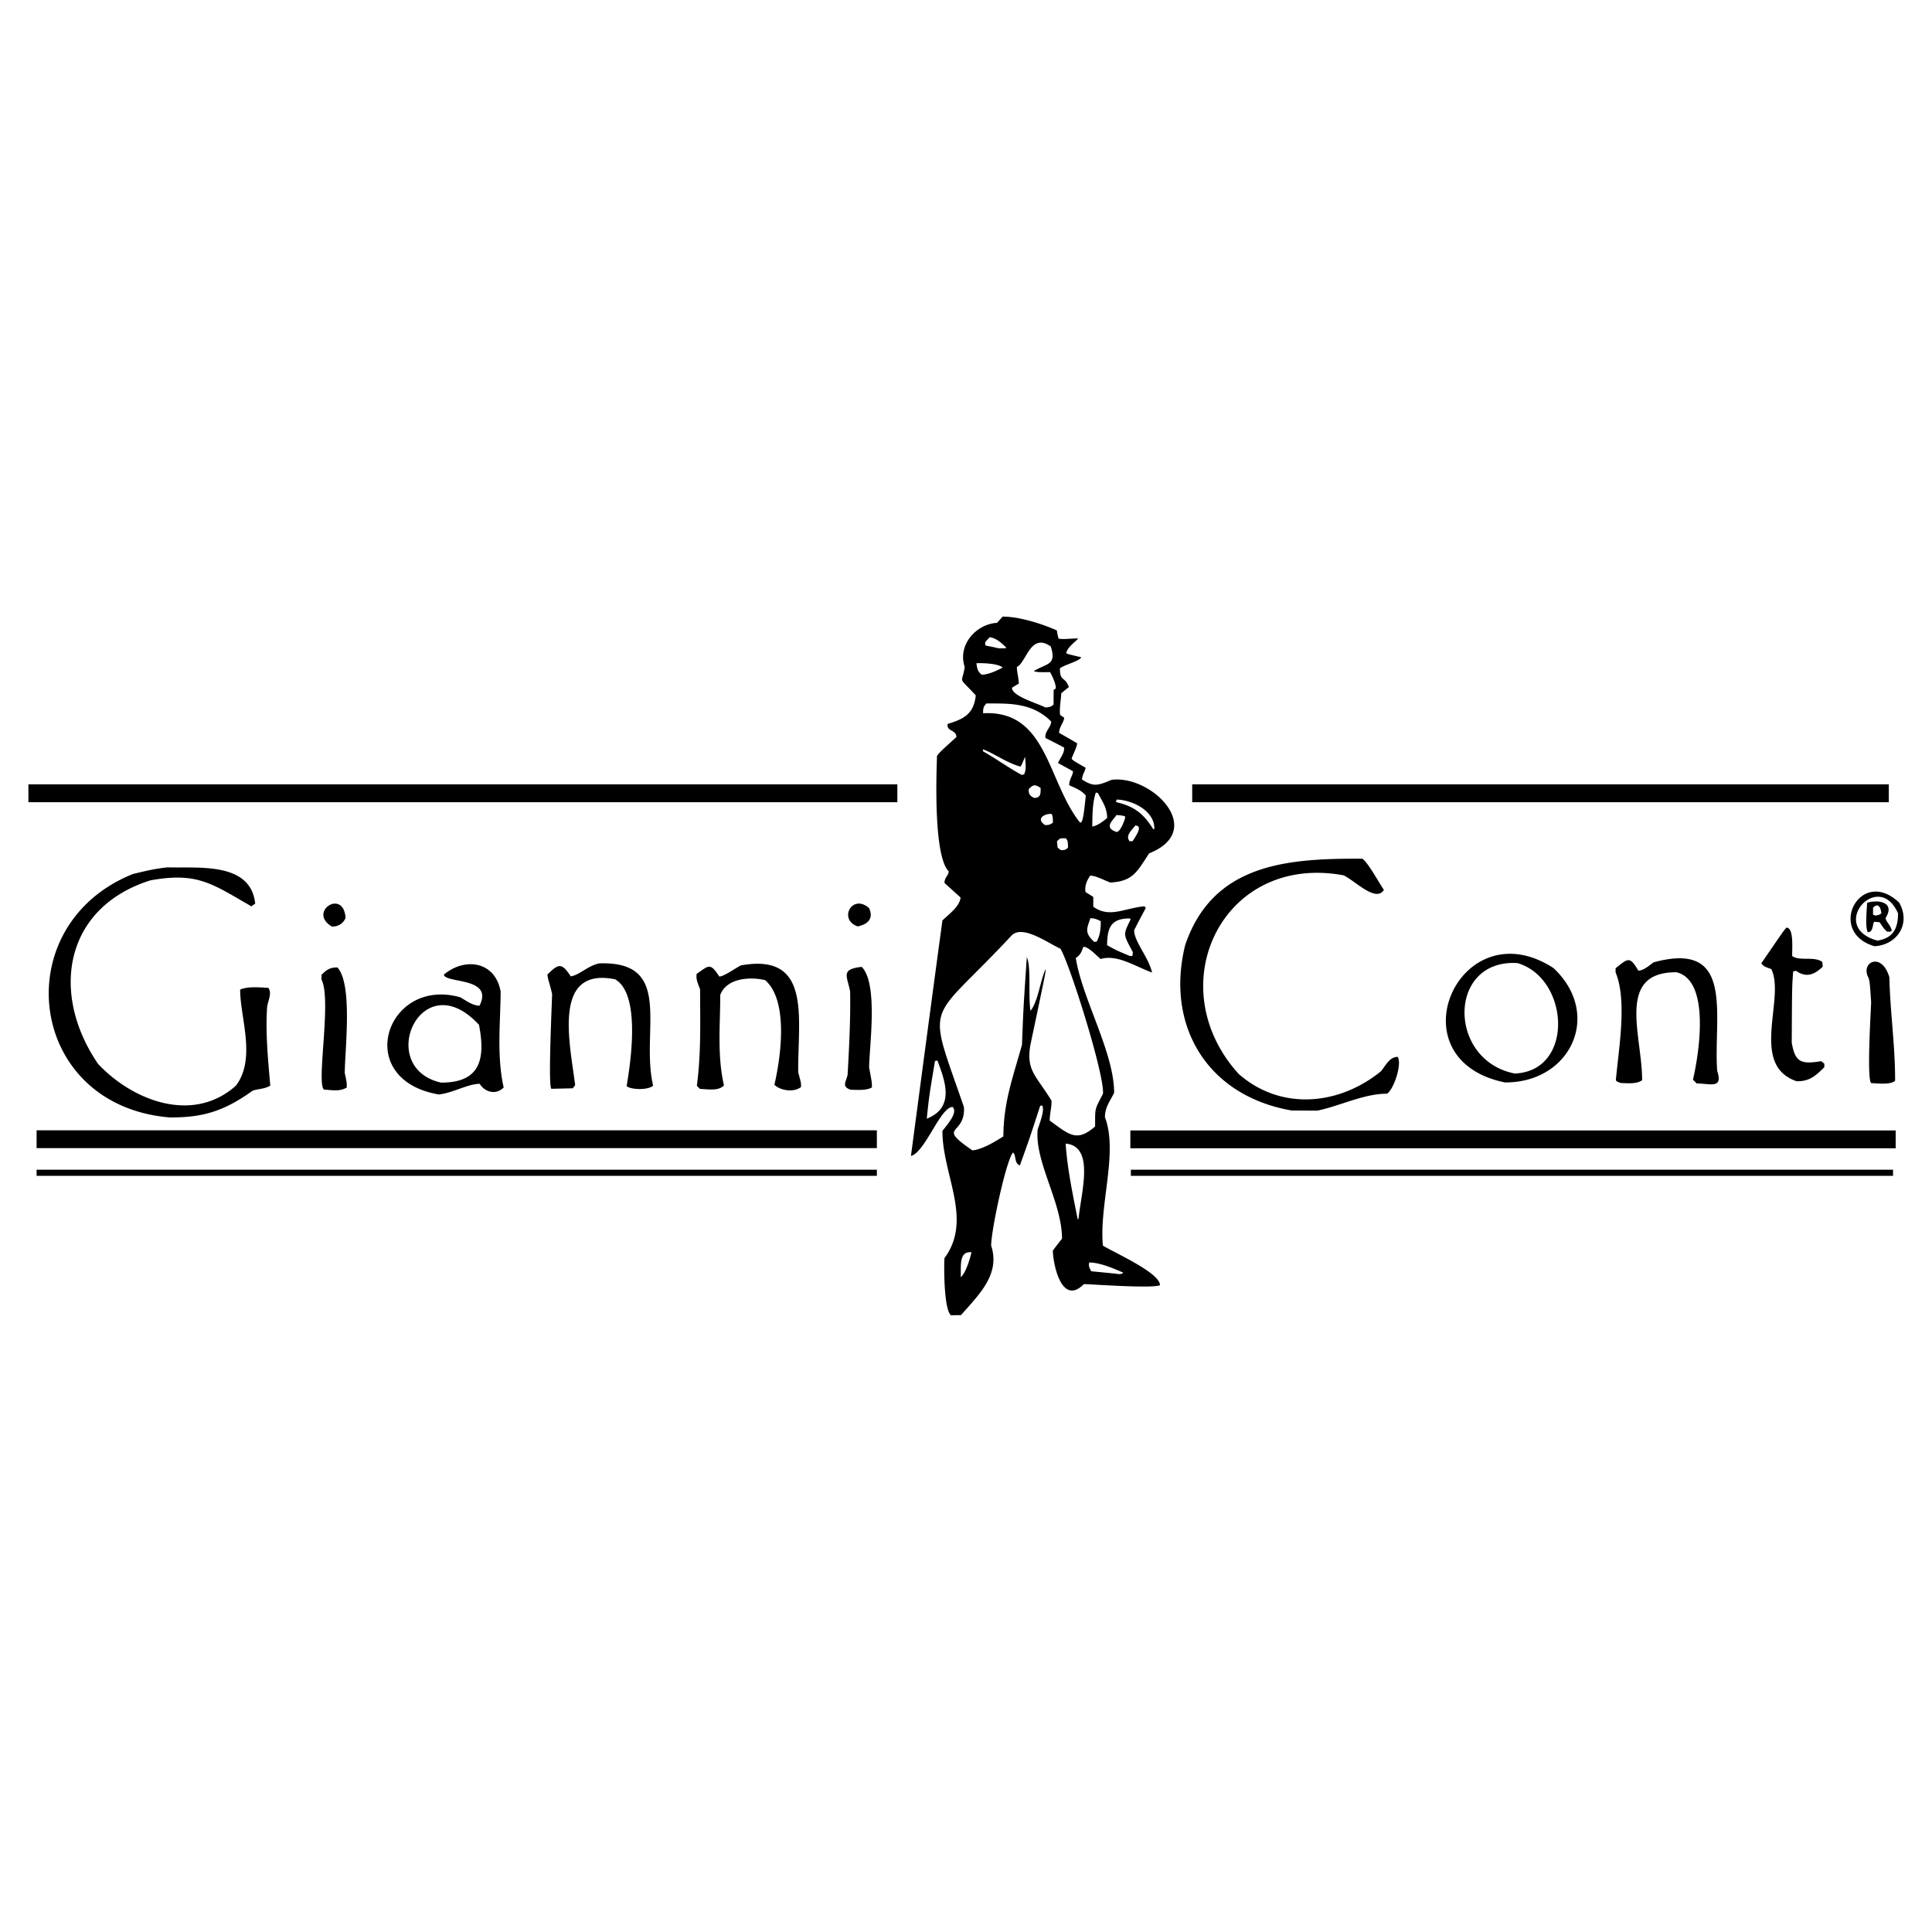 <svg xmlns="http://www.w3.org/2000/svg" width="2500" height="2500" viewBox="0 0 192.756 192.756"><g fill-rule="evenodd" clip-rule="evenodd"><path fill="#fff" d="M0 0h192.756v192.756H0V0z"/><path d="M2.834 78.255h86.695v1.783H2.834v-1.783zm.818 34.513h83.833v1.783H3.652v-1.783zm109.123.015h76.357v1.783h-76.357v-1.783zM3.652 116.701h83.833v.611H3.652v-.611zm109.174 0h76.043v.611h-76.043v-.611zm6.121-38.446h69.5v1.783h-69.5v-1.783zm-24.048 52.979c-.749-.498-.728-5.072-.666-5.717 2.849-3.867-.208-8.275-.208-12.684.395-.541 1.601-1.809 1.019-2.391-1.227 0-2.745 4.533-4.159 4.887 1.04-7.84 2.08-15.678 3.14-23.495.686-.666 1.726-1.393 1.809-2.287-.541-.499-1.081-.977-1.601-1.455 0-.583.416-.728.416-1.165-1.642-1.643-1.164-11.04-1.164-11.519.333-.416.333-.416 1.934-1.871 0-.769-.998-.52-.873-1.31 1.601-.479 2.619-.998 2.806-2.849-1.85-2.017-1.372-1.019-1.101-2.827-.749-2.267 1.207-4.304 3.222-4.408l.562-.624c1.58 0 3.68.624 5.404 1.373.043.27.104.54.166.811.396.125 1.311-.021 1.977 0-.416.437-1.061.853-1.207 1.456.168.104.168.104 1.498.416-.125.375-1.684.749-2.121 1.102 0 1.393.438.707.895 1.871-.271.208-.52.416-.77.624 0 .561-.209 1.518-.104 2.162.123.083.248.167.395.27 0 .458-.5.895-.5 1.518.604.333 1.207.686 1.809 1.04-.082.499-.373.977-.561 1.539.188.208.188.208 1.393.894-.041.354-.354.728-.354 1.185 1.104.666 1.414.686 2.953.021 4.014-.499 9.521 5.032 3.742 7.339-1.205 1.83-1.602 2.786-3.867 2.911-.729-.271-1.434-.686-2.016-.686-.293.437-.584.998-.459 1.642.25.146.5.312.77.479v.977c1.602 1.165 3.098.146 5.094-.042.043.042.084.104.146.166a73.076 73.076 0 0 0-1.164 2.225c0 1.143 1.455 2.703 1.787 4.221-1.83-.687-3.492-1.83-5.135-1.352-.479-.416-1.289-1.289-1.727-1.206-.188.541-.291.79-.748 1.102.645 4.096 3.826 9.418 3.826 13.452-.396.832-.916 1.414-.916 2.434 1.332 3.533-.582 8.689-.207 12.807 1.08.686 5.697 2.703 5.697 3.951-.729.352-6.611-.084-7.59-.105-2.287 2.287-3.098-2.203-3.098-3.348.291-.395.604-.789.914-1.184 0-3.619-2.723-7.631-2.432-10.875.188-.623.729-1.912.457-2.412a.585.585 0 0 0-.207.043c-1.082 3.326-1.082 3.326-2.018 5.924-.582-.145-.354-1.059-.686-1.268-.666.666-2.184 7.734-2.184 9.273.914 2.807-1.08 4.762-3.015 6.943-.329.001-.662.001-.973.022zm.954-3.804c.047-1.102-.215-2.621 1.073-2.488-.149.642-.551 2.035-1.073 2.488zm15.803-.313c-.936-.107-1.871-.195-2.785-.283-.268-.502-.246-.564-.203-.875 1.039.006 2.305.531 3.404 1.016-.125.125-.312.144-.416.142zm-4.129-5.447c-.527-2.643-1.035-5.059-1.209-7.574 2.951.264 1.533 4.914 1.291 7.492a.153.153 0 0 0-.082.082zm-10.506-6.895c-3.709-2.537-.658-1.418-.851-4.33-3.789-10.998-3.7-8.004 4.81-17.169 1.127-.971 3.469.746 4.816 1.377.865 1.314 4.424 12.582 4.248 14.472-.861 1.68-.775 1.348-.785 3.26-1.838 1.613-2.584.818-4.529-.584.004-.75.215-1.352.176-1.996-1.566-2.545-2.521-2.986-2.113-5.5 1.557-7.393 1.557-7.393 1.518-7.602-.527 1.162-.746 3.219-1.498 4.15-.242-1.539.084-4.428-.367-5.345-.338 4.988-.338 4.988-.482 8.73-.912 3.281-1.84 5.707-1.857 9.139-.878.557-2.109 1.299-3.086 1.398zm-80.071-3.289C2.672 110.33.542 92.314 13.251 87.204c1.083-.265 2.249-.55 3.476-.668 3.035.099 8.299-.581 8.734 3.622-.125.082-.25.165-.375.268-3.897-2.224-5.367-3.458-10.091-2.589-8.56 2.699-10.039 11.238-5.21 18.31 3.391 3.615 9.408 6.037 13.752 2.172 2.052-2.713.41-6.838.424-9.582.688-.328 1.893-.24 2.829-.172.33.562.015 1.102-.135 1.85-.179 2.535.077 5.24.312 7.902-.646.371-1.27.305-1.77.51-2.838 2.023-4.92 2.677-8.247 2.659zm75.513.125c.241-2.287.241-2.287.82-5.756.083-.02.167-.041.25-.039.677 1.875 1.847 4.645-1.07 5.795zm36.404-.816c-8.496-1.479-12.596-8.549-10.621-16.502 2.766-8.177 10.275-8.657 17.676-8.619.561.377 1.59 2.275 2.146 3.109-.797 1.306-2.947-.972-4.025-1.455-12.109-2.226-18.418 11.047-10.459 19.821 4.182 3.662 9.943 3.172 14.182-.258.461-.537.859-1.451 1.672-1.447.475.648-.371 3.264-1.061 3.676-2.287-.012-4.684 1.223-6.953 1.689-.852-.006-1.703-.01-2.557-.014zm-85.084-1.6c-8.683-1.48-5.261-11.775 2.13-9.699.477.252 1.201.838 1.929.842 1.45-2.883-3.398-2.201-3.56-3.096 2.047-1.736 5.122-1.387 5.667 1.693-.017 3.098-.408 6.359.303 9.564-.857.85-1.957.365-2.389-.365-1.163-.005-2.728.923-4.08 1.061zm-11.433-.476c-.85-.42.775-8.998-.275-10.979l.002-.479c.501-.496.815-.744 1.584-.74 1.551 1.672.747 8.236.735 10.523.203.957.203.957.201 1.457-.751.454-1.602.222-2.247.218zm22.663-.09c-.352-.25.067-8.752.07-9.459-.264-1.166-.408-1.375-.468-1.936 1.107-1.098 1.42-1.221 2.328.178.895-.141 1.648-1.031 2.834-1.295 7.549-.272 4.103 6.717 5.384 12.191-.502.496-2.29.404-2.641.049.45-2.639 1.378-9.203-1.15-10.652-6.314-1.279-4.504 6.402-3.985 10.562-.083.104-.167.207-.23.311l-2.142.051zm14.825.016l-.311-.312c.434-3.326.325-6.445.321-9.625-.267-.709-.411-1-.346-1.541 1.231-.846 1.337-1.157 2.265.262.437.002 1.626-.844 2.147-1.111 7.138-1.294 5.669 5.311 5.724 10.674.286 1.043.286 1.043.283 1.457-.751.6-2.122.322-2.66-.221.681-2.928 1.395-8.414-.923-10.443-1.578-.361-3.845-.186-4.478 1.475.006 2.891-.322 6.027.369 9.025-.542.619-1.726.363-2.391.36zm15.032.078c-.934-.316-.454-.771-.304-1.498.161-2.848.3-5.633.251-8.314-.304-1.561-.965-2.209 1.156-2.447 1.655 1.672.771 7.82.738 10.025.283 1.52.283 1.52.281 1.996-.522.351-1.686.242-2.122.238zm-40.873-.713c-6.625-1.51-1.954-12.006 3.793-5.76.669 3.434.116 5.781-3.793 5.76zm106.155-.016c-11.299-2.303-4.504-17.487 4.842-11.409 4.902 4.601 1.729 11.444-4.842 11.409zm11.58.063c-.373-.127-.436-.148-.518-.295.285-3.137 1.143-7.957-.027-10.748l.002-.416c1.211-.951 1.4-1.262 2.266.24.52.002 1.062-.494 1.521-.824 8.184-2.244 5.961 5.291 6.348 10.824.613 1.832-.693 1.266-2.045 1.258a65.942 65.942 0 0 0-.373-.377c.617-2.615 1.758-9.908-1.648-10.717-6.092-.031-3.4 6.365-3.424 10.773-.564.414-1.541.284-2.102.282zm24.95.005c-.455-.461-.002-7.568.002-8.068-.137-2.018-.137-2.018-.258-2.434-.865-1.543 1.322-2.675 2.078-.051.066 3.326.588 6.885.57 10.314-.459.456-1.935.241-2.392.239zm-7.422-.185c-4.773-1.605-1.1-8.281-2.539-11.199-.623-.211-.748-.253-.996-.566 2.242-3.273 2.242-3.273 2.514-3.563.748.004.551 2.124.568 2.831.725.544 2.203-.01 3.012.598-.002.146.02.292.039.458-.961.951-1.773 1.051-2.664.422a6.51 6.51 0 0 0-.291.061c-.113 1.58-.113 1.58-.141 7.109.342 1.916.861 2.188 2.941 1.846l.311.252c0 .104 0 .229-.002.354-.961.95-1.526 1.403-2.752 1.397zm-28.127-.772c-6.729-1.303-6.738-11.449.266-11.018 5.169 1.505 5.724 10.759-.266 11.018zm-38.416-11.73c-1.307-.547-1.307-.547-2.262-1.072.01-1.809.432-2.68 2.281-2.67.02.021.041.063.061.104-.756 1.576-.754 1.41.232 3.266a2.506 2.506 0 0 0-.043.374c-.103-.002-.187-.002-.269-.002zm74.306-.972c-4.857-1.397-1.434-8.033 2.455-4.353 1.196 2.085-.166 4.22-2.455 4.353zm-77.834-.419c-1.035-.941-.742-1.334-.404-2.373.375.002.582.065 1.039.297-.004.665-.027 1.33-.406 2.035a.786.786 0 0 0-.229.041zm78.129-.14c-5.025-1.357.1-7.193 2.051-2.713-.008 1.517-.49 2.451-2.051 2.713zm-.972-.837c-.289-.604-.07-2.412-.068-2.932 1.041-.348 2.869-.109 1.842 1.527.061.396.518.689.617 1.251-.104.104-.104.104-.457.102-.332-.313-.332-.313-.744-.939-.188-.021-.373-.043-.561-.045-.168.331-.09 1.039-.629 1.036zm-153.224-.564c-2.467-1.427 1.143-3.861 1.356-.866-.253.622-.795.869-1.356.866zm52.457-.017c-1.972-.654-.564-3.329 1.132-1.823.493 1.105-.196 1.621-1.132 1.823zm101.544-1.078a1.168 1.168 0 0 0-.25-.084c.002-.25.004-.479.004-.707.564-.559.77.066.83.566-.189.143-.189.143-.584.225zm-81.275-6.53a4.44 4.44 0 0 1-.33-.251l-.061-.625c.336-.331.252-.31.875-.307.248.251.205.5.225.937-.272.27-.459.248-.709.246zm6.865-.878c-.494-.585.256-1.143.549-1.578.854.004-.025 1.165-.256 1.558-.106 0-.209-.001-.293.02zm-1.387-.964c-1.184-.422-.348-1.062.07-1.663.707.066.707.066.873.171-.001.249-.57 1.743-.943 1.492zm3.744-.23c-1.053-1.71-2.068-2.339-3.729-2.723.021-.083.043-.166.062-.249 1.332.007 3.779.976 3.77 2.91-.04.021-.083.041-.103.062zm-6.091-.282c.006-1.144.014-2.391.352-3.387.062 0 .125.021.207.042.391.771.928 1.46.922 2.5-.48.373-.94.745-1.481.845zm-4.719-.149c-.91-.607-.139-1.123.631-1.119.164.167.143.479.162.874-.336.248-.459.247-.793.245zm3.474-.273c-3.264-4.133-3.248-11.223-9.652-10.882.002-.604.064-.645.316-.976 2.141.011 4.555-.143 6.477 1.801-.002.583-.67.974-.568 1.64.621.315 1.244.63 1.865.966.018.624-.4.996-.611 1.536l1.492.818c-.002.437-.377.768-.381 1.391.395.21 1.225.463 1.658 1.048-.197 1.87-.307 2.847-.596 2.658zm-4.562-2.435c-.559-.273-.537-.523-.535-.876.418-.414.564-.538 1.186-.119-.003.499.056.998-.651.995zm-1.234-2.294c-1.328-.714-2.736-1.74-3.855-2.349-.02-.083-.02-.146-.02-.208 1.141.422 2.322 1.322 3.734 1.724.104-.103.104-.103.482-.995-.002.499.182 1.207-.113 1.787a.73.73 0 0 0-.228.041zm2.384-6.724c-.934-.462-3.363-1.141-3.357-1.972.229-.145.457-.289.688-.413-.059-.769-.201-1.186-.199-1.664.938-.411 1.348-3.486 3.379-2.041.613 1.875-.383 1.662-1.676 2.445.164.167 1.205.11 1.6.112.082.104.639 1.168.574 1.646a.723.723 0 0 0-.209.145l-.008 1.455c-.335.269-.46.247-.792.287zm-6.367-3.277c-.455-.293-.494-.813-.533-1.146.604-.018 2.121.011 2.617.43-.625.35-1.5.719-2.084.716zm1.678-2.631a29.049 29.049 0 0 0-1.309-.277c-.02-.104-.041-.208-.039-.312.146-.187.293-.352.459-.517.582.086 1.059.442 1.658 1.048-.062.061-.062.061-.769.058z"/></g></svg>
